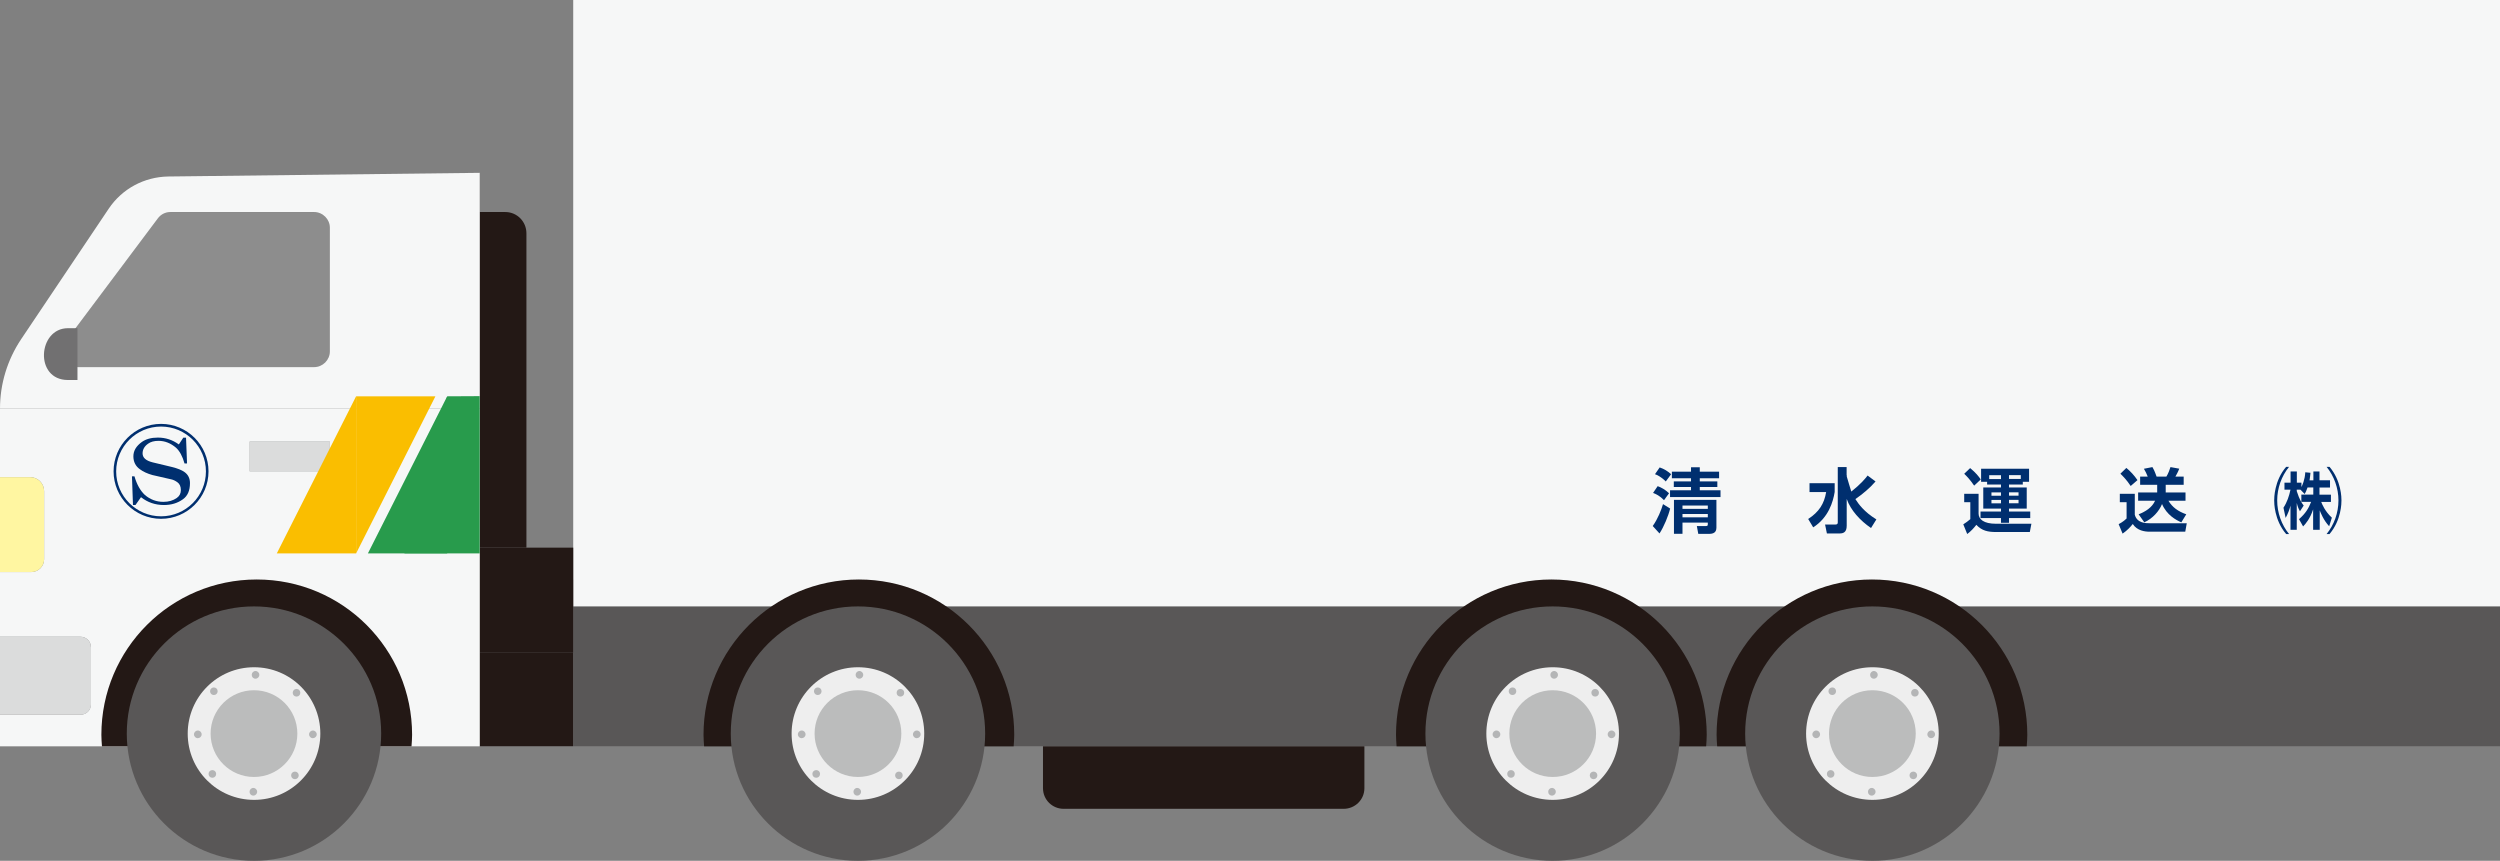 <?xml version="1.0" encoding="UTF-8"?>
<svg id="a" data-name="レイヤー 1" xmlns="http://www.w3.org/2000/svg" viewBox="0 0 299.14 103">
  <rect x="0" y="0" width="299.14" height="103" fill="#808080" stroke="none"/>
  <g>
    <g>
      <polygon points="68.59 69.34 68.59 89.29 138.72 89.29 186.72 89.29 299.14 89.29 299.14 69.34 68.59 69.34" fill="#595757" stroke-width="0"/>
      <polygon points="68.59 0 68.59 5.31 68.59 19.78 68.59 56.81 68.59 67.71 68.59 72.56 299.14 72.56 299.14 19.78 299.14 19.78 299.14 5.31 299.14 0 68.59 0" fill="#f6f7f7" stroke-width="0"/>
      <rect x="57.4" y="78.11" width="11.18" height="11.18" fill="#231815" stroke-width="0"/>
      <polygon points="68.59 65.53 68.59 78.11 57.4 78.11 57.4 65.53 62.99 65.53 68.59 65.53" fill="#231815" stroke-width="0"/>
      <g>
        <path d="m62.99,27.91v37.62h-5.59v-16.63s0-23.53,0-23.53h3.07c1.39,0,2.52,1.14,2.52,2.54" fill="#231815" stroke-width="0"/>
        <rect x="29.87" y="52.83" width="9.6" height="3.57" fill="#dbdcdc" stroke-width="0"/>
        <path d="m39.47,52.83h-9.6s0,3.57,0,3.57h9.6s0-3.57,0-3.57ZM0,48.9h57.4v16.63s0,12.58,0,12.58v11.19H0v-3.78h9.63c.69,0,1.25-.54,1.25-1.24v-6.84c0-.69-.56-1.25-1.25-1.25H0v-7.74h3.74c.85,0,1.54-.69,1.54-1.53v-8.15c0-.93-.75-1.68-1.68-1.68H0v-8.19Z" fill="#f6f7f7" stroke-width="0"/>
        <path d="m39.47,27.27v14.77c0,1.05-.85,1.9-1.9,1.9H9.33c-1.56,0-2.46-1.79-1.52-3.02l11.07-14.77c.36-.48.92-.77,1.52-.77h17.17c1.05,0,1.9.86,1.9,1.89" fill="#8d8d8d" stroke-width="0"/>
        <path d="m37.57,25.37h-17.17c-.6,0-1.16.28-1.52.77l-11.07,14.77c-.94,1.23-.05,3.02,1.52,3.02h28.24c1.05,0,1.9-.85,1.9-1.9v-14.77c0-1.03-.85-1.89-1.9-1.89m19.83,0v23.53H0c0-2.96.88-5.84,2.52-8.3l10.49-15.63c1.6-2.38,4.24-3.8,7.11-3.85l37.28-.44v4.7Z" fill="#f6f7f7" stroke-width="0"/>
        <path d="m10.89,77.44v6.84c0,.69-.56,1.24-1.25,1.24H0v-9.33h9.63c.69,0,1.25.56,1.25,1.25" fill="#dbdcdc" stroke-width="0"/>
        <path d="m5.28,58.77v8.15c0,.84-.69,1.53-1.54,1.53H0v-11.36h3.6c.92,0,1.68.75,1.68,1.68" fill="#fff6a1" stroke-width="0"/>
        <path d="m124.8,89.3v5.01c0,1.38,1.11,2.47,2.47,2.47h33.5c1.38,0,2.49-1.1,2.49-2.47v-5.01s-38.47,0-38.47,0Z" fill="#231815" stroke-width="0"/>
        <path d="m49.31,87.93c0-10.27-8.32-18.59-18.59-18.59s-18.59,8.32-18.59,18.59c0,.46.04.91.07,1.37h37.04c.03-.45.07-.91.07-1.37" fill="#231815" stroke-width="0"/>
        <path d="m121.36,87.93c0-10.27-8.32-18.59-18.59-18.59-10.26,0-18.59,8.32-18.59,18.59,0,.46.04.91.07,1.37h37.04c.03-.45.07-.91.07-1.37" fill="#231815" stroke-width="0"/>
        <path d="m204.22,87.93c0-10.27-8.32-18.59-18.59-18.59-10.27,0-18.59,8.32-18.59,18.59,0,.46.04.91.07,1.37h37.04c.03-.45.07-.91.07-1.37" fill="#231815" stroke-width="0"/>
        <path d="m242.58,87.93c0-10.27-8.32-18.59-18.59-18.59-10.26,0-18.59,8.32-18.59,18.59,0,.46.04.91.07,1.37h37.04c.03-.45.07-.91.07-1.37" fill="#231815" stroke-width="0"/>
        <g>
          <path d="m224.04,72.56c-8.4,0-15.22,6.83-15.22,15.22s6.83,15.22,15.22,15.22,15.22-6.83,15.22-15.22-6.83-15.22-15.22-15.22Zm0,22.89c-4.23,0-7.67-3.44-7.67-7.67,0-4.23,3.44-7.67,7.67-7.67s7.67,3.44,7.67,7.67-3.44,7.67-7.67,7.67Z" fill="#595757" stroke-width="0"/>
          <path d="m231.98,87.78c0,4.38-3.55,7.93-7.93,7.93-4.38,0-7.94-3.55-7.94-7.93s3.56-7.94,7.94-7.94c4.38,0,7.93,3.55,7.93,7.94Z" fill="#eee" stroke-width="0"/>
          <path d="m229.23,87.78c0,2.87-2.32,5.19-5.19,5.19s-5.19-2.33-5.19-5.19,2.32-5.19,5.19-5.19,5.19,2.32,5.19,5.19Z" fill="#bbbcbc" stroke-width="0"/>
          <path d="m224.68,80.75c0,.25-.2.46-.46.46s-.45-.2-.45-.46c0-.25.2-.46.45-.46s.46.2.46.46Z" fill="#b4b5b6" stroke-width="0"/>
          <path d="m219.56,82.39c.18.18.18.46,0,.64-.18.18-.46.18-.64,0-.18-.18-.18-.46,0-.64.18-.18.47-.18.65,0Z" fill="#b4b5b6" stroke-width="0"/>
          <path d="m218.73,92.28c.18-.18.46-.18.64,0,.18.18.18.47,0,.65-.18.18-.46.18-.64,0-.18-.18-.18-.47,0-.65Z" fill="#b4b5b6" stroke-width="0"/>
          <path d="m223.51,94.74c0-.25.2-.46.45-.46s.46.2.46.46c0,.25-.2.46-.46.46s-.45-.2-.45-.46Z" fill="#b4b5b6" stroke-width="0"/>
          <path d="m228.62,93.1c-.18-.18-.18-.47,0-.64.18-.18.47-.18.64,0,.18.17.18.46,0,.64-.18.18-.46.18-.64,0Z" fill="#b4b5b6" stroke-width="0"/>
          <path d="m231.08,88.33c-.25,0-.46-.2-.46-.46,0-.25.2-.46.46-.46s.46.2.46.46c0,.25-.2.45-.46.46Z" fill="#b4b5b6" stroke-width="0"/>
          <path d="m217.32,88.33c-.25,0-.46-.2-.46-.46,0-.25.2-.46.46-.46s.46.2.46.46-.2.45-.46.46Z" fill="#b4b5b6" stroke-width="0"/>
          <path d="m229.45,83.22c-.18.18-.47.17-.64,0-.18-.18-.18-.47,0-.65.18-.18.46-.18.64,0,.18.18.18.47,0,.65Z" fill="#b4b5b6" stroke-width="0"/>
        </g>
        <g>
          <path d="m185.78,72.56c-8.4,0-15.22,6.83-15.22,15.22,0,8.39,6.83,15.22,15.22,15.22,8.39,0,15.22-6.83,15.22-15.22,0-8.39-6.83-15.22-15.22-15.22Zm0,22.89c-4.23,0-7.67-3.44-7.67-7.67s3.44-7.67,7.67-7.67,7.67,3.44,7.67,7.67-3.44,7.67-7.67,7.67Z" fill="#595757" stroke-width="0"/>
          <path d="m193.72,87.78c0,4.38-3.55,7.93-7.93,7.93-4.38,0-7.94-3.55-7.94-7.93,0-4.38,3.56-7.94,7.94-7.94s7.93,3.55,7.93,7.94Z" fill="#eee" stroke-width="0"/>
          <path d="m190.98,87.78c0,2.87-2.32,5.19-5.19,5.19s-5.19-2.33-5.19-5.19,2.32-5.19,5.19-5.19c2.87,0,5.19,2.32,5.19,5.19Z" fill="#bbbcbc" stroke-width="0"/>
          <path d="m186.42,80.75c0,.25-.2.46-.46.46s-.45-.2-.45-.46c0-.25.2-.46.45-.46s.46.2.46.46Z" fill="#b4b5b6" stroke-width="0"/>
          <path d="m181.3,82.39c.18.18.18.46,0,.64-.18.18-.46.18-.64,0-.18-.18-.18-.46,0-.64.18-.18.47-.18.65,0Z" fill="#b4b5b6" stroke-width="0"/>
          <path d="m180.48,92.28c.18-.18.46-.18.64,0,.18.18.18.47,0,.65-.18.18-.46.18-.64,0-.18-.18-.18-.47,0-.65Z" fill="#b4b5b6" stroke-width="0"/>
          <path d="m185.25,94.74c0-.25.2-.46.45-.46s.46.2.46.46c0,.25-.2.46-.46.46s-.45-.2-.45-.46Z" fill="#b4b5b6" stroke-width="0"/>
          <path d="m190.36,93.1c-.18-.18-.18-.47,0-.64.18-.18.47-.18.64,0,.18.17.18.46,0,.64-.18.18-.46.18-.64,0Z" fill="#b4b5b6" stroke-width="0"/>
          <path d="m192.83,88.33c-.25,0-.46-.2-.46-.46,0-.25.2-.46.46-.46s.46.2.46.46c0,.25-.2.45-.46.46Z" fill="#b4b5b6" stroke-width="0"/>
          <path d="m179.06,88.33c-.25,0-.46-.2-.46-.46s.2-.46.46-.46.46.2.46.46c0,.25-.2.45-.46.46Z" fill="#b4b5b6" stroke-width="0"/>
          <path d="m191.19,83.22c-.18.18-.47.17-.64,0-.18-.18-.18-.47,0-.65.18-.18.46-.18.64,0,.18.18.18.47,0,.65Z" fill="#b4b5b6" stroke-width="0"/>
        </g>
        <g>
          <path d="m102.66,72.56c-8.4,0-15.22,6.83-15.22,15.22,0,8.39,6.83,15.22,15.22,15.22,8.39,0,15.22-6.83,15.22-15.22s-6.83-15.22-15.22-15.22Zm0,22.89c-4.23,0-7.67-3.44-7.67-7.67s3.44-7.67,7.67-7.67,7.67,3.44,7.67,7.67-3.44,7.67-7.67,7.67Z" fill="#595757" stroke-width="0"/>
          <path d="m110.59,87.78c0,4.38-3.55,7.93-7.93,7.93-4.39,0-7.94-3.55-7.94-7.93s3.55-7.94,7.94-7.94c4.38,0,7.93,3.55,7.93,7.94Z" fill="#eee" stroke-width="0"/>
          <path d="m107.85,87.78c0,2.87-2.33,5.19-5.19,5.19s-5.19-2.33-5.19-5.19c0-2.87,2.32-5.19,5.19-5.19s5.19,2.32,5.19,5.19Z" fill="#bbbcbc" stroke-width="0"/>
          <path d="m103.29,80.75c0,.25-.2.46-.46.46s-.45-.2-.45-.46c0-.25.2-.46.45-.46s.46.2.46.46Z" fill="#b4b5b6" stroke-width="0"/>
          <path d="m98.17,82.39c.18.18.18.46,0,.64-.18.18-.46.18-.64,0-.18-.18-.18-.46,0-.64.18-.18.46-.18.64,0Z" fill="#b4b5b6" stroke-width="0"/>
          <path d="m97.35,92.28c.18-.18.46-.18.64,0,.18.18.18.47,0,.65-.18.18-.47.18-.65,0-.18-.18-.18-.47,0-.65Z" fill="#b4b5b6" stroke-width="0"/>
          <path d="m102.12,94.74c0-.25.2-.46.45-.46s.46.2.46.46c0,.25-.2.46-.46.46s-.45-.2-.45-.46Z" fill="#b4b5b6" stroke-width="0"/>
          <path d="m107.24,93.1c-.18-.18-.18-.47,0-.64.18-.18.46-.18.64,0,.18.17.18.46,0,.64-.18.18-.46.18-.64,0Z" fill="#b4b5b6" stroke-width="0"/>
          <path d="m109.7,88.33c-.25,0-.46-.2-.46-.46,0-.25.2-.46.46-.46s.46.2.46.46c0,.25-.2.45-.46.46Z" fill="#b4b5b6" stroke-width="0"/>
          <path d="m95.93,88.33c-.25,0-.46-.2-.46-.46,0-.25.2-.46.46-.46s.46.2.46.46c0,.25-.2.45-.46.46Z" fill="#b4b5b6" stroke-width="0"/>
          <path d="m108.06,83.22c-.18.18-.47.17-.64,0-.18-.18-.18-.47,0-.65.18-.18.46-.18.64,0,.18.18.18.47,0,.65Z" fill="#b4b5b6" stroke-width="0"/>
        </g>
        <g>
          <path d="m30.39,72.56c-8.4,0-15.22,6.83-15.22,15.22,0,8.39,6.83,15.22,15.22,15.22,8.39,0,15.22-6.83,15.22-15.22,0-8.39-6.83-15.22-15.22-15.22Zm0,22.89c-4.23,0-7.67-3.44-7.67-7.67s3.44-7.67,7.67-7.67,7.67,3.44,7.67,7.67-3.44,7.67-7.67,7.67Z" fill="#595757" stroke-width="0"/>
          <path d="m38.33,87.78c0,4.38-3.55,7.93-7.93,7.93-4.39,0-7.94-3.55-7.94-7.93,0-4.38,3.55-7.94,7.94-7.94s7.93,3.55,7.93,7.94Z" fill="#eee" stroke-width="0"/>
          <path d="m35.58,87.78c0,2.87-2.33,5.19-5.19,5.19-2.87,0-5.19-2.33-5.19-5.19s2.32-5.19,5.19-5.19,5.19,2.32,5.19,5.19Z" fill="#bbbcbc" stroke-width="0"/>
          <path d="m31.03,80.75c0,.25-.2.46-.46.46s-.45-.2-.45-.46c0-.25.2-.46.45-.46s.46.2.46.46Z" fill="#b4b5b6" stroke-width="0"/>
          <path d="m25.91,82.39c.18.18.18.46,0,.64-.18.18-.47.18-.64,0-.18-.18-.18-.46,0-.64.18-.18.46-.18.64,0Z" fill="#b4b5b6" stroke-width="0"/>
          <path d="m25.09,92.28c.18-.18.46-.18.64,0,.18.18.18.47,0,.65-.18.18-.46.18-.64,0-.18-.18-.18-.47,0-.65Z" fill="#b4b5b6" stroke-width="0"/>
          <path d="m29.86,94.74c0-.25.2-.46.45-.46s.46.2.46.46c0,.25-.2.46-.46.46s-.45-.2-.45-.46Z" fill="#b4b5b6" stroke-width="0"/>
          <path d="m34.97,93.1c-.18-.18-.18-.47,0-.64.18-.18.46-.18.64,0,.18.17.18.46,0,.64-.18.18-.46.18-.64,0Z" fill="#b4b5b6" stroke-width="0"/>
          <path d="m37.44,88.33c-.25,0-.46-.2-.46-.46,0-.25.21-.46.46-.46s.46.2.46.46c0,.25-.2.45-.46.46Z" fill="#b4b5b6" stroke-width="0"/>
          <path d="m23.67,88.33c-.25,0-.46-.2-.46-.46,0-.25.21-.46.46-.46s.46.2.46.46c0,.25-.2.45-.46.46Z" fill="#b4b5b6" stroke-width="0"/>
          <path d="m35.8,83.22c-.18.18-.47.17-.64,0-.18-.18-.18-.47,0-.65.18-.18.47-.18.64,0,.18.18.18.47,0,.65Z" fill="#b4b5b6" stroke-width="0"/>
        </g>
      </g>
    </g>
    <path d="m9.27,39.27h-1.14c-3.6,0-4.05,6.2,0,6.2h1.14s0-6.2,0-6.2Z" fill="#717071" fill-rule="evenodd" stroke-width="0"/>
  </g>
  <g>
    <path d="m199.84,60.85c-.19.84-.76,2.21-1.27,2.98l-.81-.89c.62-.87,1.02-1.92,1.23-2.62l.85.53Zm-1.49-2.68c.41.15.89.4,1.36.85l-.6.83c-.5-.52-.95-.73-1.31-.87l.55-.81Zm.24-2.24c.52.17.98.46,1.37.81l-.64.87c-.58-.59-1.06-.78-1.29-.87l.56-.81Zm4.8,2.73h2.48v.82h-6.04v-.82h2.51v-.39h-2.06v-.67h2.06v-.37h-2.29v-.79h2.29v-.53h1.05v.53h2.31v.79h-2.31v.37h2.1v.67h-2.1v.39Zm1.99,1.16v3.31c0,.62-.41.75-.89.75h-1.28l-.17-.93h.99c.28,0,.32-.04.32-.23v-.19h-3.03v1.34h-1.02v-4.06h5.08Zm-4.06.67v.4h3.03v-.4h-3.03Zm0,1.01v.4h3.03v-.4h-3.03Z" fill="#002f6f" stroke-width="0"/>
    <path d="m216.52,57.82h3.01v1.05c-.19,1.17-.73,3.06-2.57,4.23l-.6-1c1.29-.84,1.91-1.8,2.15-3.22h-1.99v-1.05Zm4.46-.95c0,.05,0,.11,0,.16.02.11.53,1.76.54,1.79,1.15-.91,1.71-1.6,1.95-1.92l.95.71c-.71.82-1.53,1.49-2.41,2.11.37.58,1.02,1.51,2.51,2.43l-.64,1.03c-1.3-.88-2.44-2.13-2.91-3.48v3.21c0,.79-.42.92-.84.92h-1.53l-.22-1.07h1.27c.16,0,.25-.08.25-.23v-6.64h1.06v.98Z" fill="#002f6f" stroke-width="0"/>
    <path d="m235.04,59.09h1.71v2.36c0,.68.61,1.22,2.08,1.22h4.24l-.19.99h-4.02c-1,0-1.71-.15-2.38-.86-.29.38-.66.78-1.09,1.1l-.47-1.16c.3-.18.58-.4.84-.62v-2.03h-.73v-1Zm.7-3.08c.69.57,1.01.98,1.27,1.36l-.79.74c-.5-.73-.87-1.11-1.19-1.42l.71-.68Zm2.03,1.64h-.72v-1.56h5.74v1.56h-.75v.33h-1.65v.35h2.12v2.53h-2.12v.35h2.54v.78h-2.54v.57h-.96v-.57h-2.45v-.78h2.45v-.35h-2.12v-2.53h2.12v-.35h-1.66v-.33Zm1.66-.33v-.46h-1.41v.46h1.41Zm-1.14,1.6v.4h1.14v-.4h-1.14Zm0,.9v.41h1.14v-.41h-1.14Zm2.1-2.51h1.41v-.46h-1.41v.46Zm0,1.6v.4h1.14v-.4h-1.14Zm0,.9v.41h1.14v-.41h-1.14Z" fill="#002f6f" stroke-width="0"/>
    <path d="m253.63,59.09h1.81v2.5c.27,1.02,1.32,1.02,1.81,1.02h4.41l-.18,1.01h-4.29c-.54,0-1.48-.12-1.99-.92-.28.35-.66.77-1.22,1.15l-.47-1.13c.11-.06.56-.29.95-.68v-1.95h-.81v-1Zm.8-3.1c.51.42.95.9,1.33,1.46l-.81.7c-.49-.74-.94-1.18-1.23-1.47l.71-.69Zm3.69,2.94v-.92h-2.04v-.98h.91c-.12-.33-.29-.65-.46-.94l1.02-.2c.12.2.24.41.5,1.14h1.17c.22-.35.41-.87.49-1.14l1.05.19c-.14.39-.37.79-.46.95h.99v.98h-2.15v.92h2.37v.99h-2.04c.46.78,1.17,1.28,2.13,1.62l-.59.96c-.64-.27-1.75-.88-2.31-2.19-.34.86-1.13,1.74-2.12,2.19l-.68-.96c.81-.32,1.59-.79,1.97-1.62h-2.03v-.99h2.28Z" fill="#002f6f" stroke-width="0"/>
    <path d="m273.9,55.86c-.91,1.12-1.42,2.56-1.42,4.02s.51,2.91,1.42,4.02h-.35c-1.43-1.68-1.43-3.75-1.43-4.02s0-2.35,1.43-4.02h.35Zm2.91,1.61v-1.06h.73v1.06h1.26v.87h-1.26v.85h1.37v.87h-1.16c.08.24.47,1.16,1.27,1.88l-.32,1.03c-.67-.71-1.03-1.64-1.13-1.9v2.32h-.79v-2.44c-.37,1.12-.89,1.72-1.2,2.04l-.49-.87c.78-.68,1.15-1.29,1.45-2.07h-1.17v-.87h1.43v-.85h-.69c-.13.39-.24.6-.34.78l-.51-.52h-.44v.18c.34,1.08.66,1.51.83,1.72l-.45.69c-.1-.19-.27-.51-.38-1v3.21h-.75v-2.89c-.13.51-.32,1-.58,1.47l-.26-1.22c.43-.65.68-1.4.84-2.16h-.72v-.84h.73v-1.34h.75v1.34h.55v.53c.1-.21.41-.85.46-1.77l.62.06c-.02.27-.05.5-.11.9h.47Zm1.93-1.61c1.43,1.68,1.43,3.75,1.43,4.02s0,2.35-1.43,4.02h-.35c.91-1.11,1.42-2.56,1.42-4.02s-.51-2.9-1.42-4.02h.35Z" fill="#002f6f" stroke-width="0"/>
  </g>
  <g>
    <polygon points="53.51 47.42 48.39 66.22 57.4 66.22 57.4 47.4 53.51 47.42 53.51 47.42" fill="#289b4c" fill-rule="evenodd" stroke-width="0"/>
    <polygon points="53.51 66.22 53.51 47.42 44.02 66.22 53.51 66.22 53.51 66.22" fill="#289b4c" fill-rule="evenodd" stroke-width="0"/>
    <polygon points="42.61 47.42 42.61 66.22 52.1 47.42 42.61 47.42 42.61 47.42" fill="#fabe00" fill-rule="evenodd" stroke-width="0"/>
    <polygon points="42.61 66.22 42.61 47.42 33.12 66.22 42.61 66.22 42.61 66.22" fill="#fabe00" fill-rule="evenodd" stroke-width="0"/>
  </g>
  <g>
    <path d="m19.27,62.08c-3.13,0-5.68-2.55-5.68-5.68s2.55-5.68,5.68-5.68,5.68,2.55,5.68,5.68-2.55,5.68-5.68,5.68Zm0-11.04c-2.96,0-5.37,2.41-5.37,5.37s2.41,5.37,5.37,5.37,5.37-2.41,5.37-5.37-2.41-5.37-5.37-5.37Z" fill="#002f6f" stroke-width="0"/>
    <path d="m21.96,52.37h.3l.12,3.09h-.3c-.24-.86-.58-1.49-1.02-1.89-.64-.54-1.33-.82-2.09-.82-.52,0-.94.11-1.25.34-.44.31-.66.7-.66,1.16,0,.52.4.87,1.19,1.07l2.33.56c.68.17,1.17.37,1.49.6.44.31.66.76.66,1.33,0,.89-.28,1.53-.84,1.93-.64.46-1.39.69-2.27.69-1.04,0-1.95-.31-2.75-.94l-.66.94h-.3l-.12-3.43h.3c.28.97.7,1.72,1.25,2.23.64.54,1.37.82,2.21.82.64,0,1.17-.16,1.61-.47.32-.23.48-.54.48-.94,0-.43-.14-.74-.42-.94-.24-.17-.48-.29-.72-.34l-2.27-.52c-.6-.17-1.1-.4-1.49-.69-.52-.37-.78-.89-.78-1.55s.34-1.23,1.02-1.72c.48-.34,1.11-.52,1.91-.52.92,0,1.75.27,2.51.82l.54-.82h0Z" fill="#002f6f" stroke-width="0"/>
  </g>
</svg>